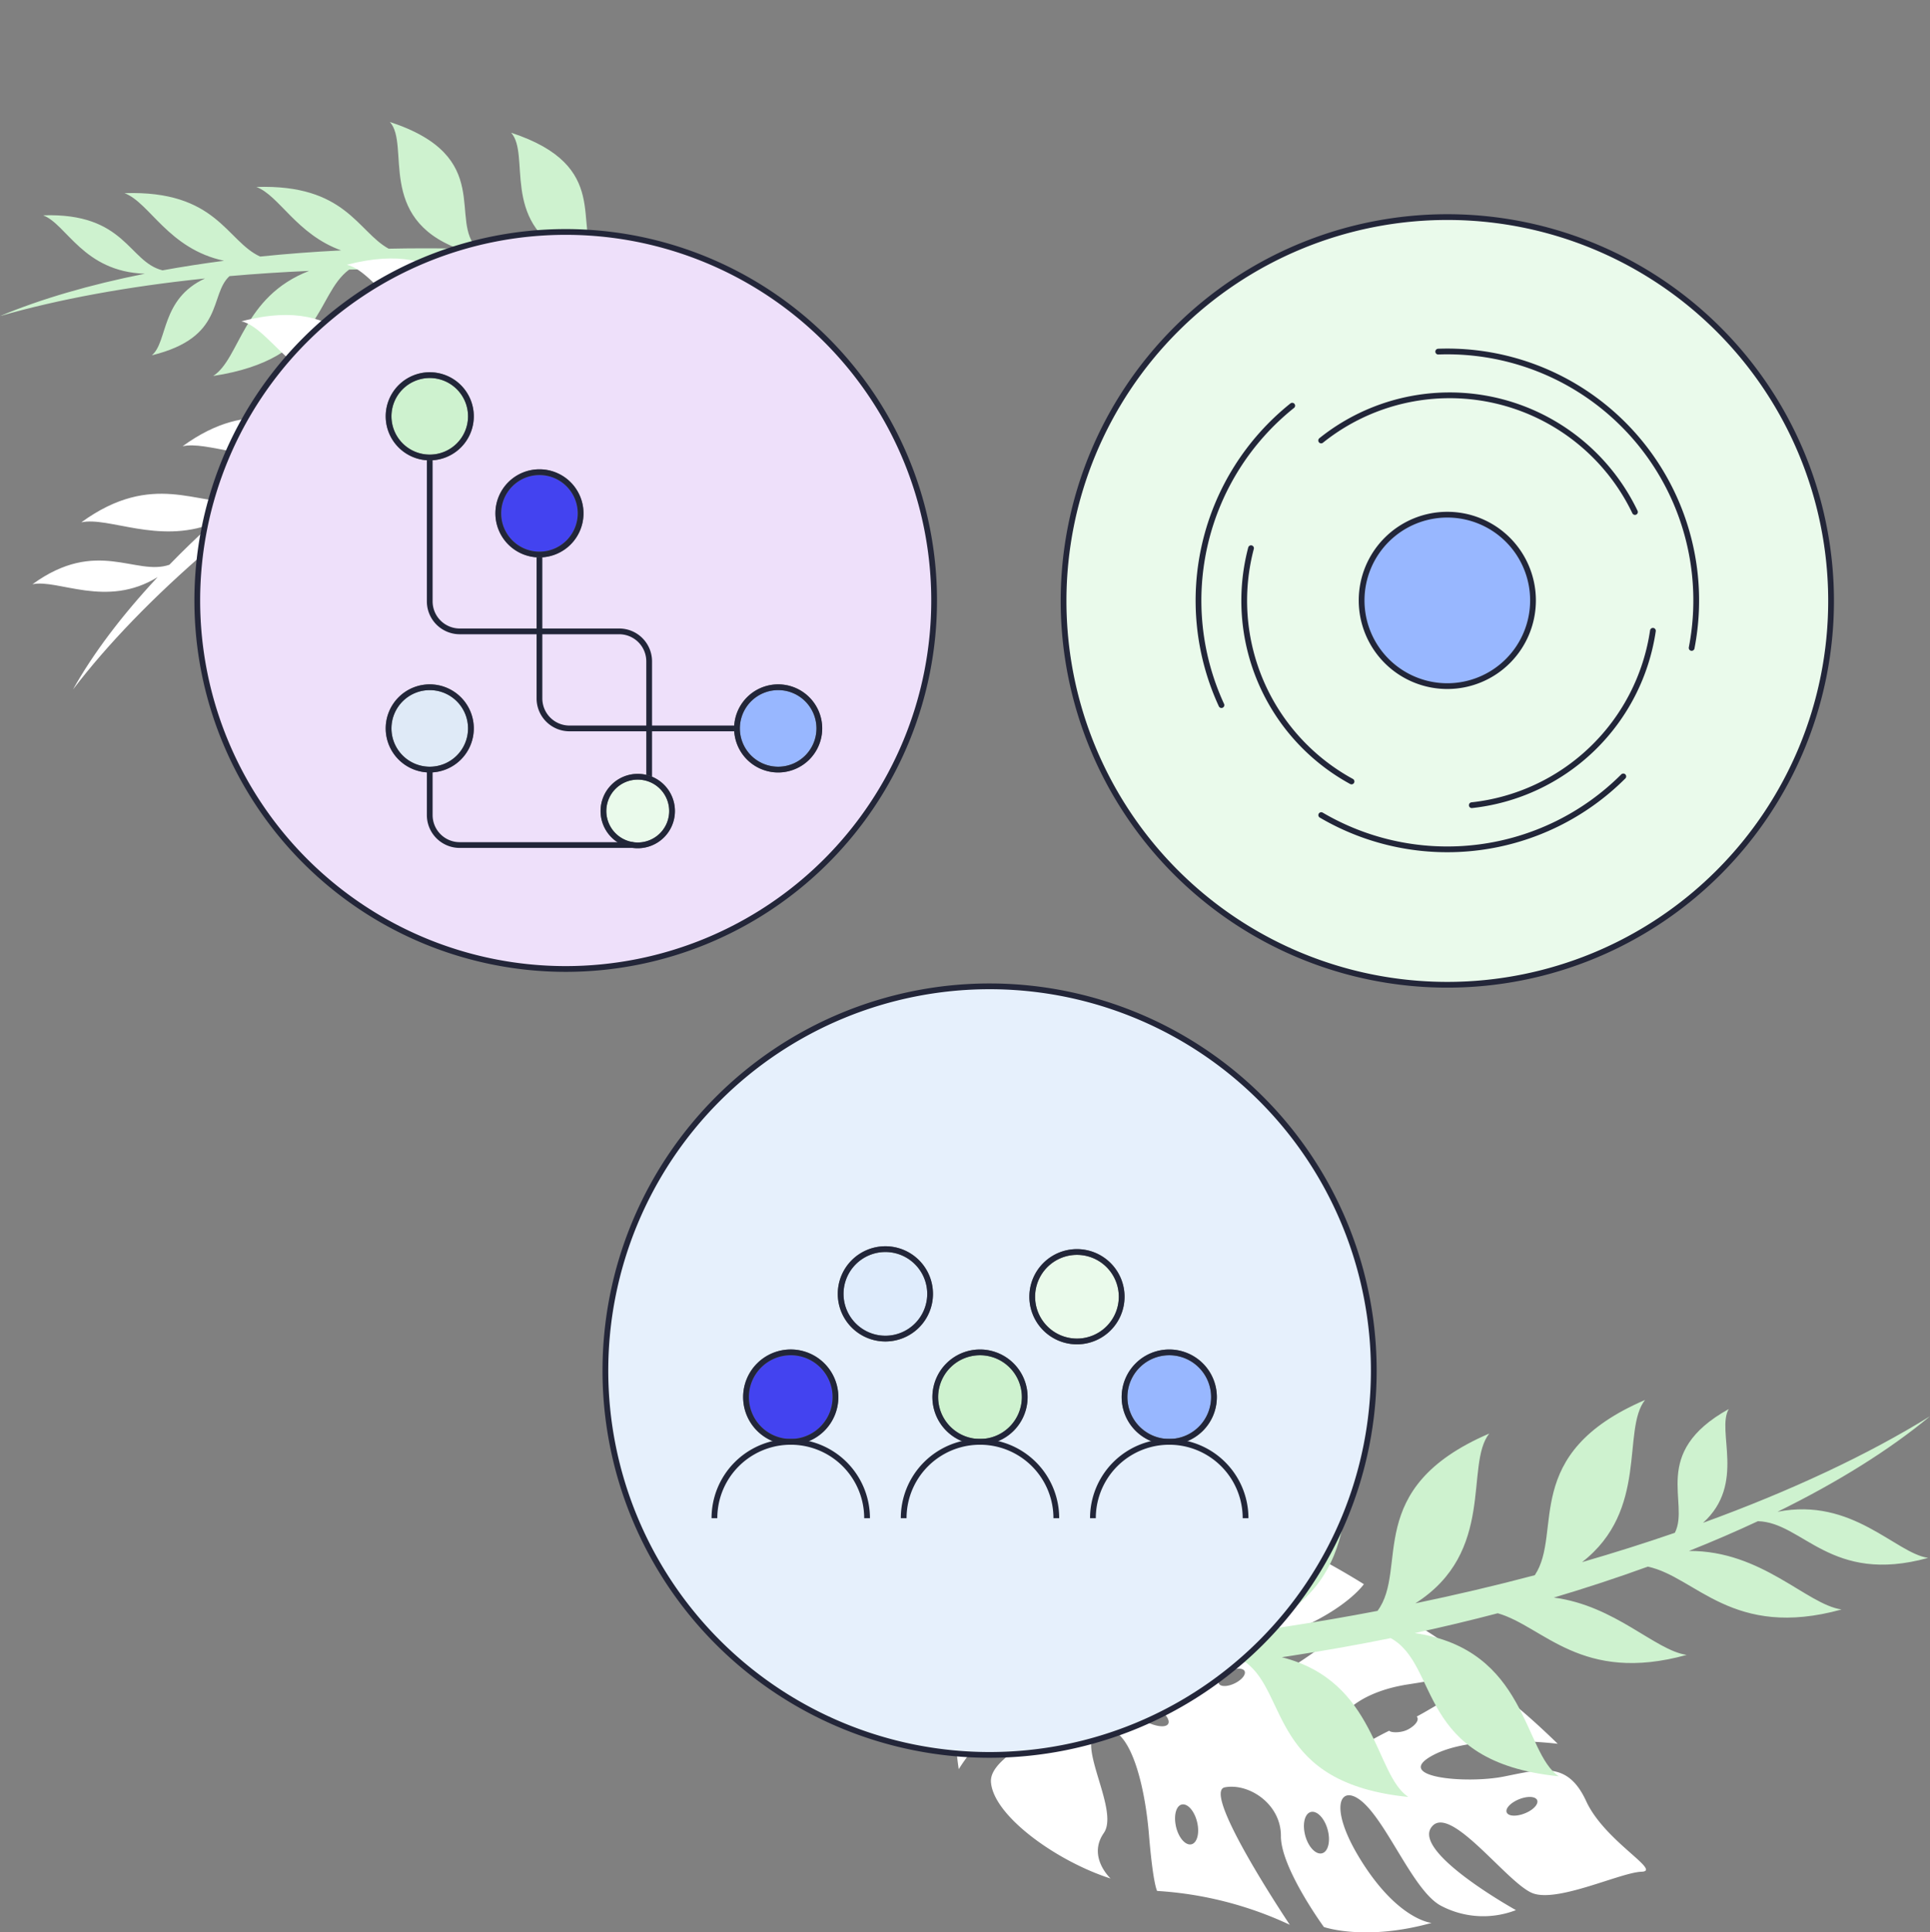 <svg xmlns="http://www.w3.org/2000/svg" xmlns:xlink="http://www.w3.org/1999/xlink" width="671.276" height="671.938" viewBox="0 0 671.276 671.938"><rect x="0" y="0" width="671.276" height="671.938" fill="#808080" stroke="none"/><defs><clipPath><rect width="267.473" height="267.473" transform="translate(0 0)" fill="#eafaeb"/></clipPath><clipPath><rect width="267.473" height="267.473" transform="translate(0 0)" fill="#eee0fa" stroke="#707070" stroke-width="2"/></clipPath><clipPath id="c"><path d="M0,0H280.91V280.91H0Z" transform="translate(-6.718 -6.718)" fill="#e6f0fc" stroke="#707070" stroke-width="1"/></clipPath></defs><g transform="translate(-245.537 -1533.847)"><g transform="translate(164.187 1605.93)"><g transform="translate(0 -24.31)"><path d="M213.174,261.276c.664,3.87-.532,6.958-2.668,6.924s-4.371-3.153-5.006-7.007.507-6.943,2.633-6.921,4.38,3.135,5.041,7M136.4,208.345c-5.647,4.592-9.28,14.126-6.308,33.681,0,0,15.767-25.951,31.65-21.689s-21.212,14.416-20.452,26.127,22.777,27.548,41.617,33.586c0,0-8.139-7.529-2.367-15.815s-11.2-33.082-1.148-35.976,15.383,18.755,16.848,36.439,2.86,19.667,2.86,19.667a127.07,127.07,0,0,1,46.135,11.77s-31.012-46.251-22.578-47.8,19.551,5.874,19.484,16.943,14.95,31.631,14.95,31.631,14.286,5.012,37.458-1.424c0,0-11.3-.88-24.118-21.044s-7.331-28.589,1.186-19.994,17.15,30.318,26.205,35.074a31.475,31.475,0,0,0,26.061,1.513s-35.729-19.824-29.454-28.743,26.571,19.66,35.367,22.9,30.573-7.282,37.785-7.508-12.83-10.568-19.253-24.521-15.338-11.229-28.559-8.586-39.205.281-24.689-7.427,43.345-3.941,43.345-3.941-19.353-19.108-25.275-20.05-13.693,5.13-23.768,10.574c.994,1.047-.308,3-2.912,4.416s-6.022,1.146-6.542.608-.051-.065-.083-.108c-7.468,3.527-11.644,7.671-16.614,3.132s2.665-16.1,23.2-19.246,24.644-5.42,24.644-5.42S286.826,187.387,277.54,187.3s-35.9,27.14-42.2,21.745,2.761-10.738,16.867-17.634S271,177.7,271,177.7s-27.87-17.56-34.777-15.831-18.6,38.116-27.2,36.547-14.9-11.217-5.67-23.051a38.8,38.8,0,0,1,4.117-4.509l-28.581,15.077c.006,2.02-.7,2.949-2.989,2.461a9.074,9.074,0,0,1-1.1-.3l-10.127,5.343A15.271,15.271,0,0,1,167.848,198q-3.237-1.381-6.58-2.77l-5.849,3.085q5.161,1.992,10.54,4.138c-.157.658-.449,2.217-10.2,1.884-3.576-.12-8.806-.516-13.7,1.022Zm87.967-46.405.058-.031.029.019Zm103.574,95.022c-2.783,1.4-5.894,1.634-6.984.516s.279-3.144,3.046-4.549,5.881-1.662,6.981-.55-.26,3.184-3.043,4.583m-69.294,7.162c.744,4.006-.507,7.276-2.806,7.221s-4.746-3.308-5.48-7.307.491-7.224,2.783-7.193,4.756,3.274,5.5,7.279m-31.965-52.261c-2.376,1.356-5.031,1.646-5.929.664s.253-2.851,2.623-4.2,5.031-1.646,5.945-.676-.266,2.857-2.639,4.213m-37.74,6.43c1.023-1.368,4.938-.747,8.809,1.486s6.144,5.2,5.108,6.606-5.06.692-8.892-1.547-6.048-5.176-5.025-6.544" transform="translate(284.723 325.396)" fill="#fff" fill-rule="evenodd"/><path d="M430.05,151.84C416,163.489,398.07,174.7,377,185.055c26.08-5.164,41.046,14.413,52.4,16.025-33.921,9.4-43.547-12.39-59.218-12.755q-11.434,5.346-23.961,10.343c25.343-.164,40.924,18.626,53.071,20.352-37.935,10.513-50.66-11.347-67.389-14.9q-15.671,5.7-32.689,10.763c21.363,2.78,35.194,18.369,46.206,19.935-36.662,10.158-49.778-9.917-65.715-14.484q-14.089,3.7-28.877,6.893c39.356,5.738,37.628,41.458,50.118,49.8-49.938-5.009-41.117-38.493-58.475-48.048q-16.835,3.419-34.408,6.121l-3.463.522c33.074,8.376,32.183,40.7,43.987,48.586-48-4.815-41.713-35.939-56.566-46.832q-17.1,2.233-33.728,3.595l-12.118-12.755c8.251-16.541-4.922-44.528,40.356-63.96-9.886,12.551,4.069,48.351-33.395,67.147q16.7-1.5,33.882-3.728c18.262-14.7-6.311-48.073,45.42-70.275-10.274,13.045,5.208,51.2-38.051,69.284q5.979-.829,12-1.754,16.008-2.451,31.5-5.42c10.961-14.734-5.461-42.641,38.859-61.665-8.636,10.96,2.453,41.152-25.7,59.04q21.41-4.452,41.549-9.784c9.928-14.914-5.253-42.221,38.343-60.933-8.219,10.436,1.446,38.3-21.905,56.387q16.71-4.832,32.276-10.2c5.333-10.463-8.8-27.74,18.74-43.03-4.4,7.585,6.077,26.029-8.943,39.562,30.691-11.158,57.435-23.737,78.943-37.051" transform="translate(322.576 292.87)" fill="#cef2cf" fill-rule="evenodd"/><path d="M0,127.451c11.647-10.025,26.3-20.009,43.35-29.567C22.7,103.827,12.2,89.885,3.434,89.5c27.015-9.794,33.228,6.253,45.426,5.353q9.239-4.978,19.3-9.768C48.389,87.123,37.356,73.834,27.983,73.421,58.2,62.47,66.821,78.336,79.656,79.809q12.564-5.57,26.14-10.75C89.3,68.529,79.439,57.573,70.942,57.2c29.2-10.586,38.233,3.877,50.393,6.194q11.207-3.91,22.932-7.484c-30.354-1.45-26.879-29.074-36.125-34.554,38.653.092,29.78,26.528,42.749,32.576q13.333-3.9,27.2-7.305l2.734-.662c-25.3-3.954-22.68-28.908-31.419-34.084,37.154.087,30.394,24.517,41.332,31.783q13.472-3.006,26.523-5.31l8.691,8.905c-7.422,13.355,1.19,33.9-35.284,52.275,8.458-10.407-.295-36.912,30.043-54.2q-13.108,2.41-26.647,5.425c-15.118,12.7,2.063,36.525-39.609,57.517,8.791-10.816-1.013-39.02,33.8-56.2q-4.713,1.087-9.462,2.253-12.632,3.095-24.89,6.547c-9.426,12.169,1.721,32.412-33.978,50.395,7.386-9.087.537-31.493,23.56-47.382q-16.964,5.04-32.99,10.665c-8.63,12.226,1.585,32.1-33.532,49.792C84,115.693,78.117,94.97,97.4,79.29Q84.085,84.267,71.625,89.573c-4.783,8.453,5.212,20.686-17.179,34.534,3.881-6.17-3.19-19.577,9.331-31.126-24.6,10.9-46.211,22.6-63.777,34.471" transform="matrix(0.951, 0.309, -0.309, 0.951, 120.735, -59.073)" fill="#cef2cf" fill-rule="evenodd"/><path d="M39.525,181.372C46.487,168.9,56.456,155.677,69,142.237c-17.791,10.973-34.655.571-43.541,2.492,22.341-16.26,35.912-2.758,47.623-6.782q6.893-7.092,14.693-14.225c-18.721,7.066-35.813-2.582-45.321-.531,24.99-18.181,40.873-5.479,54.312-7.431q9.923-8.519,21.033-16.93c-16.646,3.8-31.493-3.959-40.11-2.1,24.15-17.57,39.792-6.294,52.946-7.276q9.341-6.6,19.349-13.02c-30.842,6.535-40.113-20.392-51.83-23.15,38.468-9.972,41.825,17.242,57.5,19.565q11.458-7.143,23.675-13.962l2.411-1.334c-26.972,2.86-35.861-21.328-46.934-23.932C171.786,24.027,176.32,48.8,190.542,52.8q12-6.342,23.916-11.906L227.2,47.023c-1.225,14.512,16.8,31.628-10.993,58.428,3.614-12-17.3-34.694,4.893-58.882q-11.919,5.684-23.989,12.045c-9.181,15.9,18.875,33.873-12.881,64.494,3.758-12.477-18.981-36.495,7.715-61.739q-4.185,2.251-8.37,4.586-11.131,6.2-21.726,12.647c-3.765,13.913,16.64,30.084-10.563,56.316,3.155-10.482-13.975-29.806,1.594-50.766Q138.337,93.31,125,102.78c-2.947,13.765,16.364,29.83-10.4,55.636,3-9.981-12.388-27.974-.436-47.764q-10.948,8.158-20.892,16.4c-.856,9.209,14.712,18.132-1.167,37,1.017-6.825-12.189-17.613-5.063-31.751-19.433,16.671-35.524,33.317-47.52,49.071" transform="translate(67.176 10.668)" fill="#fff" fill-rule="evenodd"/></g></g><g transform="translate(-69.576 -1936.833)"><g transform="translate(684.679 3546)"><g transform="translate(0 0)" clip-path="url(#a)"><path d="M266.948,133.477A133.474,133.474,0,1,1,133.471,0,133.476,133.476,0,0,1,266.948,133.477" transform="translate(0.354 0.166)" fill="#eafaeb" stroke="#232639" stroke-width="2"/><path d="M23.692,8.553a86.576,86.576,0,0,1,88.145,103.039" transform="translate(106.971 38.397)" fill="none" stroke="#222639" stroke-linecap="round" stroke-linejoin="round" stroke-width="2"/><path d="M16.533,116.046A86.749,86.749,0,0,1,41.151,11.923" transform="translate(38.735 53.821)" fill="none" stroke="#222639" stroke-linecap="round" stroke-linejoin="round" stroke-width="2"/><path d="M121.357,35.363A86.6,86.6,0,0,1,16.294,48.811" transform="translate(73.679 159.303)" fill="none" stroke="#222639" stroke-linecap="round" stroke-linejoin="round" stroke-width="2"/><path d="M16.289,26.978A71.469,71.469,0,0,1,125.433,51.855" transform="translate(73.657 50.866)" fill="none" stroke="#222639" stroke-linecap="round" stroke-linejoin="round" stroke-width="2"/><path d="M48.764,102.05A71.6,71.6,0,0,1,13.805,20.934" transform="translate(51.747 94.371)" fill="none" stroke="#222639" stroke-linecap="round" stroke-linejoin="round" stroke-width="2"/><path d="M88.813,26.156a71.492,71.492,0,0,1-63,60.644" transform="translate(116.525 117.871)" fill="none" stroke="#222639" stroke-linecap="round" stroke-linejoin="round" stroke-width="2"/><path d="M69.73,69.7a29.807,29.807,0,1,1,0-42.153,29.81,29.81,0,0,1,0,42.153" transform="translate(85.172 84.836)" fill="#98b7ff"/><path d="M69.73,69.7a29.807,29.807,0,1,1,0-42.153A29.81,29.81,0,0,1,69.73,69.7Z" transform="translate(85.172 84.836)" fill="none" stroke="#222639" stroke-linecap="round" stroke-linejoin="round" stroke-width="2"/></g></g><g transform="translate(377.999 3546)"><g transform="translate(0 0)" clip-path="url(#b)"><path d="M256.284,128.145A128.142,128.142,0,1,1,128.139,0,128.144,128.144,0,0,1,256.284,128.145" transform="translate(5.729 5.338)" fill="#eee0fa" stroke="#232639" stroke-width="2"/><path d="M15.312,14.852V64.878A10.438,10.438,0,0,0,25.751,75.318H81.2A10.433,10.433,0,0,1,91.63,85.752v50.2" transform="translate(71.271 68.91)" fill="none" stroke="#222639" stroke-miterlimit="10" stroke-width="2"/><path d="M12.6,23.748a14.318,14.318,0,1,1,14.32,14.32A14.319,14.319,0,0,1,12.6,23.748" transform="translate(59.668 45.694)" fill="#cef2cf" stroke="#707070" stroke-width="2"/><path d="M12.6,23.748a14.318,14.318,0,1,1,14.32,14.32A14.319,14.319,0,0,1,12.6,23.748Z" transform="translate(59.668 45.694)" fill="none" stroke="#222639" stroke-miterlimit="10" stroke-width="2"/><path d="M26.754,47.809A11.931,11.931,0,1,1,38.688,59.742,11.935,11.935,0,0,1,26.754,47.809" transform="translate(120.248 158.897)" fill="#eafaeb" stroke="#707070" stroke-width="2"/><path d="M26.754,47.809A11.931,11.931,0,1,1,38.688,59.742,11.935,11.935,0,0,1,26.754,47.809Z" transform="translate(120.248 158.897)" fill="none" stroke="#222639" stroke-miterlimit="10" stroke-width="2"/><path d="M22.539,21.243V71.269A10.438,10.438,0,0,0,32.978,81.709H91.242" transform="translate(102.206 96.267)" fill="none" stroke="#222639" stroke-miterlimit="10" stroke-width="2"/><path d="M19.827,30.139a14.318,14.318,0,1,1,14.32,14.32,14.319,14.319,0,0,1-14.32-14.32" transform="translate(90.598 73.049)" fill="#4343f0" stroke="#707070" stroke-width="2"/><path d="M19.827,30.139a14.318,14.318,0,1,1,14.32,14.32A14.319,14.319,0,0,1,19.827,30.139Z" transform="translate(90.598 73.049)" fill="none" stroke="#222639" stroke-miterlimit="10" stroke-width="2"/><path d="M12.6,44.3a14.318,14.318,0,1,1,14.32,14.32A14.319,14.319,0,0,1,12.6,44.3" transform="translate(59.668 133.669)" fill="#dfeaf7" stroke="#707070" stroke-width="2"/><path d="M12.6,44.3a14.318,14.318,0,1,1,14.32,14.32A14.319,14.319,0,0,1,12.6,44.3Z" transform="translate(59.668 133.669)" fill="none" stroke="#222639" stroke-miterlimit="10" stroke-width="2"/><path d="M35.551,44.3a14.318,14.318,0,1,1,14.32,14.32A14.319,14.319,0,0,1,35.551,44.3" transform="translate(157.902 133.669)" fill="#98b7ff" stroke="#707070" stroke-width="2"/><path d="M35.551,44.3a14.318,14.318,0,1,1,14.32,14.32A14.319,14.319,0,0,1,35.551,44.3Z" transform="translate(157.902 133.669)" fill="none" stroke="#222639" stroke-miterlimit="10" stroke-width="2"/><path d="M86.1,61.643H25.736A10.42,10.42,0,0,1,15.312,51.225V35.4" transform="translate(71.271 156.885)" fill="none" stroke="#222639" stroke-miterlimit="10" stroke-width="2"/></g></g><g transform="translate(525.676 3813.473)"><g transform="translate(0 0)" clip-path="url(#c)"><path d="M267.252,133.629A133.626,133.626,0,1,1,133.623,0,133.627,133.627,0,0,1,267.252,133.629" transform="translate(0 0.188)" fill="#e6f0fc" stroke="#232639" stroke-width="2"/><path d="M26.961,32.331A15.555,15.555,0,1,1,42.514,47.883,15.554,15.554,0,0,1,26.961,32.331" transform="translate(121.498 75.789)" fill="#eafaeb" stroke="#707070" stroke-width="2"/><path d="M26.961,32.331A15.555,15.555,0,1,1,42.514,47.883,15.554,15.554,0,0,1,26.961,32.331Z" transform="translate(121.498 75.789)" fill="none" stroke="#222639" stroke-miterlimit="10" stroke-width="2"/><path d="M14.862,32.151A15.555,15.555,0,1,1,30.415,47.7,15.554,15.554,0,0,1,14.862,32.151" transform="translate(66.965 74.978)" fill="#dfecfc" stroke="#707070" stroke-width="2"/><path d="M14.862,32.151A15.555,15.555,0,1,1,30.415,47.7,15.554,15.554,0,0,1,14.862,32.151Z" transform="translate(66.965 74.978)" fill="none" stroke="#222639" stroke-miterlimit="10" stroke-width="2"/><path d="M20.838,38.669A15.555,15.555,0,1,1,36.391,54.221,15.554,15.554,0,0,1,20.838,38.669" transform="translate(93.9 104.356)" fill="#cef2cf" stroke="#707070" stroke-width="2"/><path d="M20.838,38.669A15.555,15.555,0,1,1,36.391,54.221,15.554,15.554,0,0,1,20.838,38.669Z" transform="translate(93.9 104.356)" fill="none" stroke="#222639" stroke-miterlimit="10" stroke-width="2"/><path d="M8.885,38.669A15.558,15.558,0,1,1,24.438,54.221,15.554,15.554,0,0,1,8.885,38.669" transform="translate(40.025 104.356)" fill="#4343f0" stroke="#707070" stroke-width="2"/><path d="M8.885,38.669A15.558,15.558,0,1,1,24.438,54.221,15.554,15.554,0,0,1,8.885,38.669Z" transform="translate(40.025 104.356)" fill="none" stroke="#222639" stroke-miterlimit="10" stroke-width="2"/><path d="M32.79,38.669A15.555,15.555,0,1,1,48.343,54.221,15.554,15.554,0,0,1,32.79,38.669" transform="translate(147.771 104.356)" fill="#98b7ff" stroke="#707070" stroke-width="2"/><path d="M32.79,38.669A15.555,15.555,0,1,1,48.343,54.221,15.554,15.554,0,0,1,32.79,38.669Z" transform="translate(147.771 104.356)" fill="none" stroke="#222639" stroke-miterlimit="10" stroke-width="2"/><path d="M6.89,55.31a26.545,26.545,0,1,1,53.09,0" transform="translate(31.033 129.818)" fill="none" stroke="#222639" stroke-miterlimit="10" stroke-width="2"/><path d="M18.842,55.31a26.545,26.545,0,1,1,53.09,0" transform="translate(84.904 129.818)" fill="none" stroke="#222639" stroke-miterlimit="10" stroke-width="2"/><path d="M30.794,55.31a26.545,26.545,0,1,1,53.09,0" transform="translate(138.775 129.818)" fill="none" stroke="#222639" stroke-miterlimit="10" stroke-width="2"/></g></g></g></g></svg>
